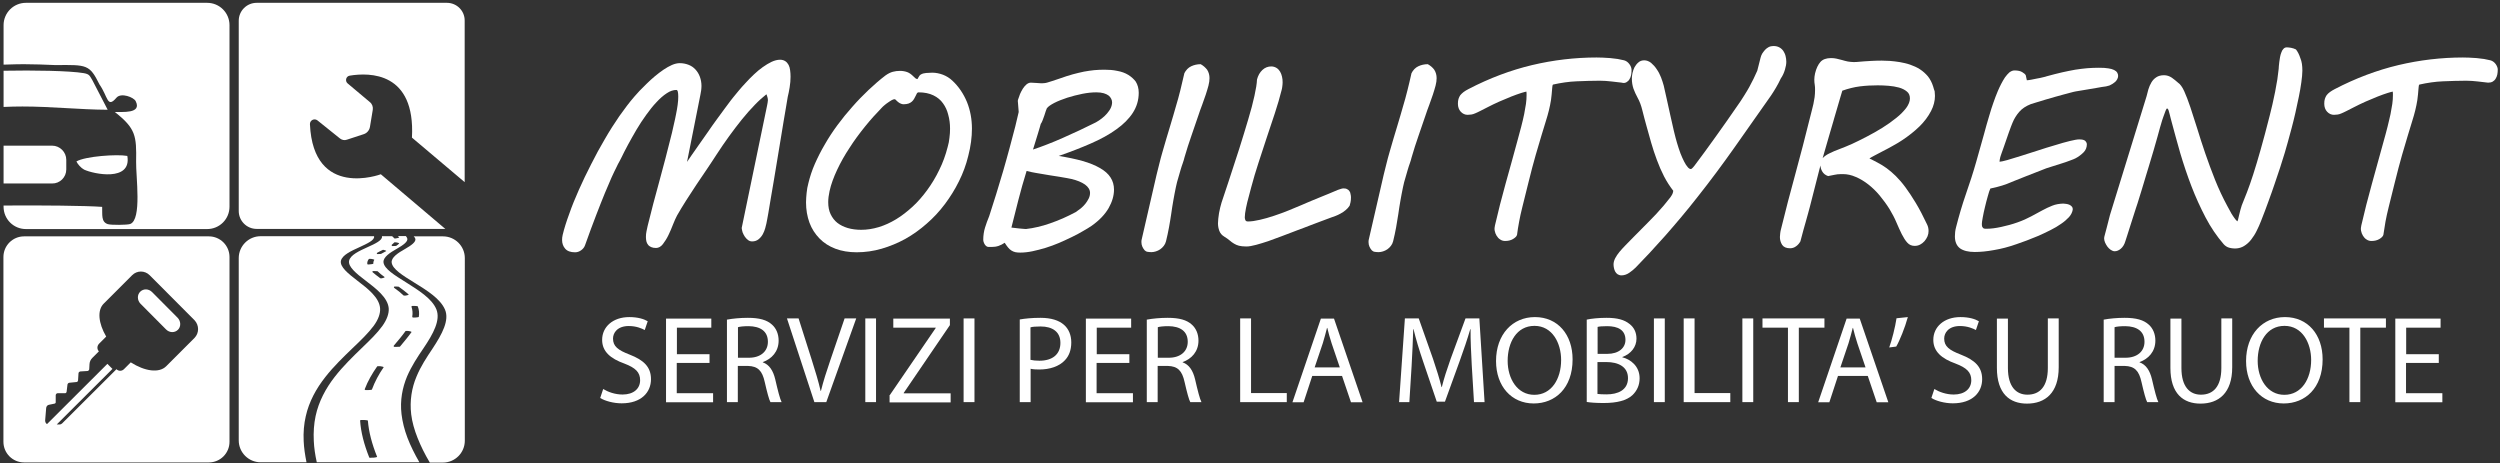 <?xml version="1.0" encoding="utf-8"?>
<!-- Generator: Adobe Illustrator 27.7.0, SVG Export Plug-In . SVG Version: 6.00 Build 0)  -->
<svg version="1.1" id="Livello_1" xmlns="http://www.w3.org/2000/svg" xmlns:xlink="http://www.w3.org/1999/xlink" x="0px" y="0px"
	 viewBox="0 0 1678.6 311" style="enable-background:new 0 0 1678.6 311;" xml:space="preserve">
<rect x="0" y="0" width="1678.6" height="311" fill="#333333" stroke="none"/>
<style type="text/css">
	.st0{fill:#FFFFFF;}
</style>
<g>
	<g>
		<path class="st0" d="M529.5,43.6c-0.6-1.1-1.3-1.9-2.2-2.5c-0.9-0.6-2.1-1-3.5-1c-1.8,0-3.7,0.5-5.7,1.4c-1.9,0.9-3.9,2.1-6,3.6
			c-2,1.4-4,3.1-5.9,4.9c-1.9,1.8-3.8,3.7-5.5,5.6c-1.8,1.9-3.4,3.7-4.8,5.4c-1.4,1.7-2.6,3.2-3.7,4.5l-1.5,1.9
			c-1.1,1.4-2.5,3.3-4.1,5.5c-1.7,2.3-3.5,4.8-5.5,7.5c-2,2.7-4,5.6-6,8.5c-2.1,2.9-4,5.7-5.9,8.4c-1.8,2.6-3.5,5-5.1,7.3
			c-1.1,1.6-2,3-2.8,4.1l9-45.2c0.2-1,0.4-2,0.5-2.9c0.1-1,0.2-1.9,0.2-2.9c0-2.2-0.4-4.3-1.1-6.2c-0.7-1.9-1.7-3.5-3-4.9
			c-1.3-1.4-2.8-2.4-4.6-3.1c-1.8-0.7-3.8-1.1-5.9-1.1c-1.6,0-3.3,0.4-5.2,1.2c-1.8,0.8-3.8,1.9-5.7,3.2c-1.9,1.3-3.9,2.8-5.8,4.4
			c-1.9,1.6-3.8,3.3-5.5,5c-1.7,1.7-3.3,3.3-4.8,4.8c-1.4,1.6-2.6,2.9-3.5,3.9c-3.3,3.8-6.6,8.2-10,13c-3.3,4.8-6.7,10.1-9.8,15.5
			c-3.2,5.4-6.3,11.1-9.2,16.9c-3,5.8-5.7,11.5-8.2,17.1c-2.5,5.6-4.7,11-6.5,16.2c-1.9,5.1-3.4,9.9-4.4,14.1l0,0
			c-0.3,1.2-0.4,2.4-0.4,3.4c0,2.3,0.7,4.3,2.1,5.9c1.4,1.6,3.6,2.4,6.6,2.4c1.4,0,2.7-0.4,4-1.3c1.3-0.9,2.2-2,2.7-3.4
			c2.7-7.7,5.3-14.5,7.5-20.3c2.2-5.7,4.2-10.8,5.9-14.9c1.7-4.1,3.2-7.6,4.4-10.3c1.3-2.8,2.3-5,3.2-6.7c0.8-1.7,1.5-3.1,2.1-4.1
			c0.5-0.9,0.9-1.7,1.2-2.3c1.3-2.7,2.8-5.7,4.6-9c1.8-3.3,3.7-6.7,5.7-10.1c2-3.4,4.2-6.7,6.5-9.9c2.3-3.2,4.6-6.1,6.9-8.5
			c2.3-2.5,4.6-4.5,6.9-6c2.2-1.5,4.4-2.2,6.4-2.2c0.2,0,0.7,0,1,1.1c0.2,0.8,0.3,2,0.3,3.4c0,1.6-0.1,3.4-0.4,5.5
			c-0.3,2-0.6,4.2-1.1,6.4c-0.4,2.2-0.9,4.4-1.4,6.5c-0.5,2.1-0.9,4.1-1.3,5.8c-1.5,6.1-3,11.9-4.4,17.3c-1.4,5.4-2.8,10.6-4.2,15.7
			c-1.4,5.1-2.7,10-4,14.8c-1.2,4.7-2.5,9.6-3.7,14.6c-0.3,1.2-0.5,2.4-0.8,3.7c-0.3,1.3-0.4,2.6-0.4,3.9c0,1,0.1,2,0.3,2.9
			c0.2,0.9,0.6,1.7,1.1,2.3c0.5,0.7,1.2,1.2,2.1,1.6c0.9,0.4,2,0.6,3.3,0.6c1.7,0,3.3-0.9,4.6-2.6c1.3-1.7,2.6-3.7,3.7-6
			c1.1-2.3,2.2-4.8,3.1-7.2c0.9-2.4,1.9-4.4,2.7-6c1.8-3.2,3.9-6.6,6.1-10.1c2.3-3.5,4.6-7.1,6.9-10.6c2.4-3.5,4.8-7,7.1-10.5
			c2.3-3.5,4.6-6.8,6.6-10c2.6-4,5.4-8.1,8.3-12.1c2.9-4,5.8-7.8,8.7-11.4c2.9-3.6,5.8-6.8,8.6-9.7c2.7-2.8,5.3-5.1,7.7-7
			c0.1,0.3,0.2,0.6,0.4,1c0.1,0.4,0.2,0.9,0.4,1.4c0.1,0.5,0.2,1,0.2,1.6c0,0.5-0.1,1.1-0.2,1.7c-0.1,0.6-0.2,1.3-0.4,2.1L498,153.1
			l0,0l0,0c0.1,0.9,0.3,1.8,0.6,2.9c0.4,1,0.9,2,1.5,2.9c0.6,0.9,1.4,1.7,2.2,2.3c0.8,0.6,1.7,0.9,2.7,0.9c1.7,0,3.2-0.5,4.4-1.5
			c1.2-1,2.1-2.1,2.8-3.4c0.7-1.3,1.2-2.6,1.6-4c0.4-1.4,0.6-2.4,0.8-3.2c0.3-1.7,0.8-3.9,1.3-7c0.5-3,1.1-6.4,1.7-10.2
			c0.6-3.8,1.3-7.9,2.1-12.3c0.7-4.4,1.5-8.8,2.2-13.3c0.7-4.5,1.5-8.9,2.2-13.3c0.7-4.4,1.4-8.4,2-12.2c0.6-3.7,1.2-7.1,1.7-10
			c0.5-2.9,0.8-5.1,1.1-6.6c0.5-1.9,0.9-4.1,1.3-6.5c0.4-2.4,0.6-4.8,0.6-7.1c0-1.5-0.1-3-0.3-4.4C530.4,45.9,530,44.6,529.5,43.6z"
			/>
		<path class="st0" d="M639.4,54.1c-1.8-1.7-3.9-3-6.2-3.9c-2.4-0.9-4.8-1.4-7.3-1.4c-1.3,0-2.7,0.1-4,0.2c-1.3,0.1-2.5,0.4-3.4,0.9
			c-0.4,0.2-0.8,0.5-1.1,0.9c-0.3,0.4-0.5,0.7-0.7,1.1c-0.2,0.3-0.4,0.6-0.5,0.9c-0.1,0.2-0.2,0.3-0.2,0.3c-0.4,0-0.8-0.2-1.3-0.5
			c-0.5-0.4-0.9-0.8-1.4-1.3c-1.4-1.4-2.8-2.4-4.2-2.9c-1.4-0.5-3-0.8-4.8-0.8c-1.7,0-3.3,0.2-4.8,0.6c-1.5,0.4-3.2,1.2-5,2.5
			c-3.8,2.9-7.6,6.2-11.3,9.7c-3.7,3.5-7.4,7.3-10.9,11.3c-3.5,3.9-6.9,8.1-10,12.3c-3.1,4.2-6,8.6-8.5,13
			c-2.6,4.4-4.8,8.8-6.7,13.1c-1.9,4.3-3.3,8.7-4.3,12.8c-0.6,2.2-1,4.4-1.2,6.6c-0.2,2.1-0.4,4.3-0.4,6.4c0,4.9,0.8,9.5,2.3,13.6
			c1.5,4.1,3.8,7.6,6.7,10.6c2.9,3,6.5,5.3,10.7,6.9c4.2,1.6,9,2.4,14.3,2.4c5.7,0,11.3-0.8,16.8-2.4c5.5-1.6,10.8-3.8,15.9-6.6
			c5-2.8,9.9-6.3,14.3-10.2c4.5-3.9,8.6-8.3,12.2-13.1c3.6-4.8,6.8-9.9,9.5-15.4c2.7-5.4,4.8-11.1,6.2-16.9
			c1.7-6.5,2.5-12.7,2.5-18.4c0-6.3-1.1-12.3-3.3-17.8C646.9,62.8,643.6,58,639.4,54.1z M637.9,86.3c0,2-0.1,4.1-0.4,6.2
			c-0.2,2.1-0.6,4.2-1.2,6.2c-1.4,5.5-3.3,10.7-5.7,15.5c-2.3,4.8-5.1,9.4-8.1,13.5c-3,4.1-6.3,7.9-9.8,11.1
			c-3.5,3.2-7.2,6.1-11,8.4c-3.8,2.3-7.7,4.1-11.7,5.3c-4,1.2-7.9,1.8-11.8,1.8c-3.2,0-6.3-0.4-9-1.2c-2.7-0.8-5.1-2-7-3.5
			c-1.9-1.5-3.4-3.5-4.5-5.8c-1.1-2.3-1.6-5-1.6-8.1c0-2.2,0.3-4.7,0.9-7.4c1-4.6,2.8-9.4,5.1-14.3c2.3-4.9,5.1-9.9,8.3-14.7
			c3.1-4.9,6.6-9.6,10.3-14.2c3.7-4.6,7.5-8.8,11.3-12.7c0.4-0.5,1.1-1.1,1.8-1.7c0.8-0.7,1.6-1.3,2.5-1.9c0.8-0.6,1.7-1.1,2.5-1.6
			c0.8-0.4,1.4-0.6,1.8-0.6c0.2,0,0.4,0.1,0.6,0.2c0.2,0.2,0.5,0.4,0.8,0.8c0.7,0.7,1.5,1.3,2.2,1.7c0.8,0.4,1.6,0.7,2.6,0.7
			c1.3,0,2.4-0.2,3.3-0.5c0.9-0.3,1.6-0.8,2.2-1.3c0.6-0.5,1.1-1.2,1.5-1.9c0.4-0.7,0.7-1.3,1-1.9c0.3-0.7,0.6-1.3,0.9-1.8
			c0.3-0.4,0.6-0.6,1.1-0.6c3.9,0,7.2,0.7,9.9,2c2.7,1.3,4.9,3.1,6.5,5.4c1.6,2.2,2.8,4.8,3.5,7.7C637.5,80,637.9,83.1,637.9,86.3z"
			/>
		<path class="st0" d="M757.6,50.3c-2.1-1.3-4.6-2.2-7.4-2.7c-2.8-0.6-5.6-0.8-8.6-0.8c-2.3,0-4.6,0.1-6.9,0.3
			c-2.2,0.2-4.5,0.6-6.9,1c-2.4,0.5-4.9,1.1-7.5,1.8c-2.6,0.7-5.6,1.7-8.7,2.8c-2.1,0.7-3.8,1.3-5.1,1.7c-1.3,0.4-2.4,0.7-3.2,1
			c-0.8,0.2-1.4,0.4-2,0.4c-1.6,0.2-3.4,0.1-5.5-0.1c-1.5-0.1-2.7-0.2-3.6-0.2c-1.1,0-2,0.4-3,1.2c-0.9,0.8-1.7,1.7-2.4,2.8
			c-0.7,1.1-1.3,2.3-1.9,3.6c-0.5,1.3-0.9,2.4-1.2,3.4l-0.3,0.9l0.1-0.1l-0.1,0.5l0.1,1.1c0.1,0.8,0.1,1.6,0.2,2.5
			c0.1,0.9,0.2,1.8,0.2,2.5c0,0.6,0.1,1.2,0.1,1.3l-2.3,9.7c-1.1,4.4-2.4,9.2-3.8,14.4c-1.4,5.1-2.8,10.3-4.3,15.4
			c-1.5,5.2-3.1,10.4-4.7,15.6c-1.6,5.2-3.2,10.2-4.7,14.8c-1.1,2.6-2,5.2-2.8,7.7c-0.8,2.6-1.2,5.4-1.2,8.2c0,0.5,0.1,1.1,0.3,1.6
			c0.2,0.5,0.4,1.1,0.7,1.5c0.3,0.5,0.7,0.9,1.1,1.2c0.4,0.3,0.9,0.5,1.4,0.5h2.3c1.5,0,3-0.2,4.5-0.7c1.4-0.5,2.8-1.2,4.1-2.1
			c0.8,1.2,1.5,2.3,2.2,3.1c0.7,0.9,1.5,1.6,2.3,2.1c0.8,0.5,1.7,0.9,2.6,1.1c0.9,0.2,2,0.3,3.3,0.3c2.6,0,5.3-0.3,8.2-0.9
			c2.9-0.6,5.9-1.4,8.9-2.3c3-0.9,6.1-2.1,9-3.3c3-1.3,5.8-2.6,8.5-3.9c2.7-1.3,5.2-2.6,7.5-4c2.3-1.3,4.3-2.5,5.9-3.6
			c5.2-3.7,9-7.7,11.4-11.9c2.4-4.2,3.6-8.4,3.6-12.4c0-3-0.8-5.8-2.3-8.1c-1.5-2.4-3.9-4.5-7-6.3c-3.1-1.8-7.1-3.5-11.8-4.8
			c-4.5-1.3-9.9-2.4-16-3.4c7.8-2.7,15-5.5,21.4-8.3c6.7-2.9,12.5-6.1,17.2-9.5c4.8-3.4,8.5-7.1,11.1-11.1c2.6-4,4-8.5,4-13.5
			c0-2.9-0.7-5.4-2-7.5C761.5,53.3,759.7,51.6,757.6,50.3z M713.6,92.6c-3.6,1.6-7.2,3.1-10.6,4.4c-3.3,1.3-6.4,2.4-9.4,3.4
			c0.6-1.9,1.1-3.7,1.7-5.5c0.6-1.9,1.1-3.6,1.6-5.2c0.5-1.6,0.9-2.9,1.2-4c0.3-1.1,0.5-1.9,0.7-2.5c0.4-0.5,0.8-1.3,1.2-2.3
			c0.4-1,0.8-2.1,1.2-3.3c0.4-1.1,0.7-2.2,1-3.1c0.4-1.1,0.6-1.6,0.7-1.8c0.8-1.1,2.5-2.3,5-3.6c2.5-1.3,5.5-2.4,8.7-3.5
			c3.2-1,6.6-1.9,10.1-2.6c3.5-0.7,6.6-1,9.4-1c2,0,3.6,0.2,5,0.6c1.3,0.4,2.4,0.9,3.2,1.5c0.8,0.6,1.4,1.4,1.8,2.2
			c0.4,0.8,0.6,1.6,0.6,2.4c0,1.2-0.3,2.5-0.9,3.8c-0.6,1.3-1.5,2.5-2.5,3.7c-1,1.2-2.2,2.3-3.5,3.3c-1.3,1-2.6,1.9-3.9,2.6
			l-0.8,0.4c-3.6,1.8-7,3.4-10.3,5C721,89.2,717.3,90.9,713.6,92.6z M687.7,153.7c-1-0.1-2.1-0.2-3.4-0.3l-5.2-0.6
			c1.6-6.2,3.2-12.4,4.7-18.6c1.6-6.2,3.4-12.7,5.5-19.4c0.8,0.2,2,0.5,3.5,0.8c1.7,0.3,3.5,0.7,5.6,1c2,0.4,4.1,0.7,6.5,1.1
			c2.3,0.4,4.4,0.7,6.4,1c2,0.3,3.7,0.6,5.2,0.9c1.5,0.3,2.5,0.5,3,0.6c3.7,0.9,6.7,2.1,9,3.7c2.2,1.6,3.4,3.5,3.4,5.6
			c0,1.3-0.3,2.6-0.9,3.8c-0.6,1.2-1.4,2.5-2.3,3.6c-0.9,1.1-2,2.2-3.1,3.1c-1.2,0.9-2.3,1.7-3.3,2.4c-2.8,1.5-5.7,2.9-8.6,4.2
			c-2.9,1.3-5.9,2.4-8.7,3.4c-2.8,1-5.6,1.8-8.3,2.4c-2.6,0.6-5.1,1.1-7.3,1.3C689.3,153.8,689,153.8,687.7,153.7z"/>
		<path class="st0" d="M806.2,43.1l-0.1,0c-2.2,0-4.4,0.5-6.3,1.4c-1.9,0.9-3.5,2.5-4.6,4.7l0,0.1c-0.9,4-1.8,7.8-2.7,11.4
			c-0.9,3.6-1.9,7.3-3,10.9c-0.5,1.6-1.1,3.6-1.7,5.9c-0.6,2.2-1.4,4.7-2.2,7.4c-0.8,2.6-1.6,5.4-2.5,8.3c-0.8,2.9-1.7,5.7-2.5,8.6
			c-0.8,2.8-1.6,5.6-2.2,8.2c-0.7,2.6-1.3,5-1.8,7.2l-10.1,43.9c-0.1,0.3-0.1,0.6-0.1,0.8c0,0.2,0,0.5,0,0.8c0,1,0.2,2,0.6,2.9
			c0.4,0.9,0.9,1.7,1.6,2.5c0.5,0.5,1.2,0.9,2,1c0.8,0.1,1.7,0.2,2.6,0.2c0.9,0,1.9-0.2,2.9-0.5c1-0.3,2-0.8,2.9-1.4
			c0.9-0.6,1.7-1.4,2.4-2.3c0.7-0.9,1.2-1.9,1.5-3.1c0.8-3.1,1.4-6.2,2-9.3c0.5-3,1.1-6.1,1.5-9.1c0.4-3,0.9-6,1.4-8.9
			c0.5-3,1.1-5.9,1.7-8.9c0.5-2.5,1.1-4.7,1.7-6.6c0.6-1.9,1.1-3.6,1.5-5.2c0.5-1.6,0.9-3,1.4-4.3c0.5-1.4,0.9-2.7,1.2-4
			c1.5-5.1,3-9.9,4.6-14.4l4.7-13.7c0.8-2.5,1.7-4.9,2.6-7.3c0.9-2.4,1.7-4.7,2.4-6.8c0.7-2.1,1.3-4.2,1.8-6c0.5-1.9,0.7-3.6,0.7-5
			c0-2.1-0.5-4-1.6-5.7C809.4,45.4,808,44.1,806.2,43.1z"/>
		<path class="st0" d="M906.1,128.4c-0.4-0.6-0.9-1.1-1.6-1.4c-0.7-0.4-1.5-0.5-2.4-0.5c-0.5,0-1.1,0.1-1.7,0.3
			c-0.6,0.2-1.3,0.4-2.1,0.7c-4.5,1.9-8,3.4-10.6,4.4c-2.6,1.1-4.6,1.9-6.1,2.5c-1.5,0.6-2.8,1.2-3.8,1.6c-1,0.4-2.3,1-3.7,1.6
			c-2.8,1.2-5.8,2.4-8.9,3.7c-3.2,1.3-6.5,2.5-9.8,3.6c-3.3,1.1-6.4,2-9.5,2.7c-3,0.7-5.7,1.1-7.9,1.1c-0.9,0-1.4-0.2-1.7-0.7
			c-0.3-0.5-0.5-1.2-0.5-2c0-1.6,0.3-3.7,0.8-6.3c0.5-2.6,1.2-5.3,2-8.2l1.5-5.7c1.4-5.4,3.1-10.9,4.9-16.5
			c1.8-5.7,3.7-11.3,5.5-16.8c1.8-5.5,3.7-11.1,5.5-16.5c1.8-5.4,3.3-10.7,4.6-15.8c0.2-0.7,0.3-1.5,0.4-2.3
			c0.1-0.8,0.2-1.7,0.2-2.6c0-1.3-0.1-2.6-0.4-3.8c-0.3-1.3-0.7-2.4-1.3-3.4c-0.6-1-1.4-1.9-2.4-2.5c-1-0.6-2.2-1-3.5-1
			c-2.3,0-4.3,0.8-6,2.4c-1.7,1.6-2.9,3.7-3.6,6.4c-0.1,2.7-0.7,6.4-1.7,10.9c-1,4.6-2.4,10-4.2,15.9c-1.7,5.9-3.8,12.5-6,19.6
			c-2.3,7-4.7,14.4-7.2,22.1l-4.7,14.1c-0.3,1-0.6,2.1-0.9,3.3c-0.3,1.2-0.5,2.5-0.8,3.8c-0.2,1.3-0.4,2.5-0.5,3.7
			c-0.1,1.2-0.2,2.2-0.2,3.1c0,1.8,0.3,3.5,0.9,5.1c0.6,1.6,1.7,2.9,3.2,3.8c1.6,1,2.9,1.9,3.8,2.7c1,0.8,1.9,1.6,2.9,2.1
			c1,0.6,2.1,1.1,3.3,1.4c1.2,0.3,2.9,0.5,5,0.5c1.7,0,3.9-0.4,6.5-1.1c2.5-0.7,5.3-1.5,8.2-2.5c2.9-1,5.8-2.1,8.7-3.2
			c2.9-1.1,5.6-2.1,7.9-3c0.5-0.2,1.4-0.5,2.6-1c1.2-0.5,2.7-1,4.3-1.6l5.2-2c1.8-0.7,3.6-1.4,5.3-2c1.7-0.7,3.3-1.3,4.8-1.8
			c1.5-0.6,2.6-1,3.5-1.3c0.7-0.2,1.6-0.6,2.8-1c1.1-0.4,2.3-1,3.4-1.6c1.2-0.6,2.3-1.4,3.4-2.3c1.1-0.9,2-1.9,2.7-3
			c0.2-0.6,0.4-1.4,0.6-2.3c0.2-0.9,0.3-2,0.3-3.3c0-0.7-0.1-1.5-0.3-2.2C906.8,129.7,906.5,129,906.1,128.4z"/>
		<path class="st0" d="M958.7,43.1l-0.1,0c-2.2,0-4.4,0.5-6.3,1.4c-1.9,0.9-3.5,2.5-4.6,4.7l0,0.1c-0.9,4-1.8,7.9-2.7,11.4
			c-0.9,3.6-1.9,7.3-3,10.9c-0.5,1.6-1.1,3.6-1.7,5.9c-0.7,2.3-1.4,4.7-2.2,7.4c-0.8,2.7-1.6,5.5-2.5,8.3c-0.8,2.9-1.7,5.7-2.5,8.6
			c-0.8,2.8-1.6,5.6-2.2,8.2c-0.7,2.6-1.3,5-1.8,7.2L919,161.1c-0.1,0.3-0.1,0.6-0.1,0.8c0,0.2,0,0.5,0,0.8c0,1,0.2,2,0.6,2.9
			c0.4,0.9,0.9,1.7,1.6,2.5c0.5,0.5,1.2,0.9,2,1c0.8,0.1,1.7,0.2,2.6,0.2c0.9,0,1.9-0.2,2.9-0.5c1-0.3,2-0.8,2.9-1.4
			c0.9-0.6,1.7-1.4,2.4-2.3c0.7-0.9,1.2-1.9,1.5-3.1c0.8-3.1,1.4-6.2,2-9.3c0.5-3,1-6.1,1.5-9.1c0.4-3,0.9-6,1.4-8.9
			c0.5-3,1.1-5.9,1.7-8.9c0.5-2.5,1.1-4.7,1.7-6.6c0.6-1.9,1.1-3.6,1.5-5.2c0.5-1.6,0.9-3,1.4-4.3c0.5-1.4,0.9-2.7,1.2-4
			c1.5-5.1,3-9.9,4.6-14.4l4.7-13.7c0.8-2.5,1.7-4.9,2.6-7.3c0.9-2.4,1.7-4.7,2.4-6.8c0.7-2.1,1.3-4.2,1.8-6c0.5-1.9,0.7-3.6,0.7-5
			c0-2.1-0.5-4-1.6-5.7C962,45.4,960.5,44.1,958.7,43.1z"/>
		<path class="st0" d="M1092.1,55.2c0.8-0.5,1.5-1.1,2-2c0.5-0.8,0.9-1.8,1.1-2.8c0.2-1.1,0.3-2.2,0.3-3.3c0-1.4-0.5-2.8-1.5-4.1
			c-1-1.3-2.1-2.1-3.5-2.5c-1.2-0.3-2.7-0.6-4.3-0.9c-1.6-0.2-3.3-0.4-5-0.6c-1.7-0.1-3.4-0.2-5-0.3c-1.7-0.1-3-0.1-4.2-0.1
			c-14.4,0-29,1.7-43.3,5.1c-14.3,3.4-28.7,8.8-42.7,16.1c-1.3,0.7-2.4,1.3-3.3,2c-0.9,0.7-1.6,1.4-2.2,2.1
			c-0.5,0.7-0.9,1.6-1.2,2.5c-0.3,0.9-0.4,2-0.4,3.3c0,2.2,0.7,4,1.9,5.3c1.3,1.4,2.9,2.1,4.6,2.1c0.8,0,1.7-0.1,2.5-0.2
			c0.8-0.1,1.7-0.4,2.6-0.8c0.9-0.4,2.1-0.9,3.4-1.6l4.9-2.5c2.4-1.3,5.1-2.5,7.9-3.8c2.8-1.2,5.6-2.4,8.1-3.4
			c2.6-1,4.8-1.8,6.7-2.4c1.6-0.5,2.8-0.8,3.4-0.9c0,0.5,0.1,0.9,0.1,1.3v1.1c0,1.8-0.1,3.7-0.4,5.8c-0.3,2.1-0.7,4.4-1.2,6.9
			c-0.5,2.5-1.2,5.4-2,8.5c-0.8,3.1-1.7,6.5-2.8,10.4c-2.5,9.1-5,18.4-7.7,27.9c-2.6,9.4-5,18.7-7.1,27.9c-0.3,1.2-0.4,2.4-0.2,3.6
			c0.2,1.2,0.7,2.4,1.3,3.4c0.6,1,1.4,1.9,2.4,2.5c1,0.7,2.1,1,3.3,1c2,0,3.8-0.4,5.3-1.3c1.5-0.9,2.4-1.8,2.7-2.8
			c0.4-2.9,0.8-5.8,1.4-8.8c0.5-3,1.3-6.3,2.2-10l4-16.1c1.8-7.2,3.4-13.5,4.9-18.6c1.5-5.1,2.8-9.6,3.9-13.2
			c1.1-3.8,2.1-6.9,2.9-9.5c0.8-2.7,1.6-5.1,2.1-7.4c0.6-2.3,1-4.6,1.4-6.9c0.3-2.3,0.6-4.9,0.8-7.9c0.1-0.7,0.1-1.3,0.2-1.8
			c0.1-0.4,0.2-0.6,0.3-0.7c5.4-1.2,10.7-2,15.9-2.2c5.2-0.2,10.4-0.4,15.6-0.4c2.6,0,5.2,0.2,7.8,0.5c2.7,0.3,5,0.6,6.9,0.8
			C1090.2,55.9,1091.2,55.7,1092.1,55.2z"/>
		<path class="st0" d="M1198.5,46.7c0.6-2,0.9-3.7,0.9-5.2c0-1.4-0.2-2.7-0.5-3.9c-0.3-1.3-0.9-2.4-1.5-3.4c-0.7-1-1.6-1.8-2.7-2.4
			c-1.1-0.6-2.4-0.9-3.9-0.9c-1.1,0-2.2,0.2-3.2,0.7c-0.9,0.5-1.8,1.1-2.5,1.9c-0.7,0.8-1.3,1.6-1.9,2.5c-0.5,0.9-0.9,1.9-1.1,2.8
			l-2.2,8.7c-0.8,1.8-1.6,3.6-2.5,5.4c-0.9,1.8-1.9,3.7-2.9,5.6c-1.1,1.9-2.3,4-3.6,6c-1.3,2.1-2.8,4.4-4.6,6.9
			c-4.7,6.8-9.5,13.7-14.4,20.5c-4.9,6.9-9.7,13.4-14.2,19.4c-1.5,1.9-2.1,2.2-2.4,2.2c-0.6,0-1.4-0.4-2.1-1.3
			c-0.8-0.9-1.6-2.1-2.4-3.7c-0.8-1.6-1.7-3.5-2.5-5.6c-0.8-2.2-1.6-4.6-2.3-7c-0.6-2-1.3-4.7-2.1-8c-0.8-3.3-1.6-6.8-2.4-10.6
			c-0.8-3.7-1.6-7.4-2.4-10.9c-0.8-3.6-1.5-6.5-2-8.9c-0.4-1.7-1.1-3.5-1.8-5.5c-0.8-2-1.7-3.8-2.9-5.5c-1.1-1.7-2.4-3.1-3.8-4.3
			c-1.4-1.1-3-1.7-4.6-1.7c-1.6,0-2.9,0.5-3.9,1.4c-1.1,0.9-1.9,2-2.6,3.2c-0.6,1.2-1.1,2.6-1.4,4c-0.3,1.4-0.4,2.7-0.4,3.7
			c0,2.5,0.4,4.7,1.1,6.8c0.7,2,1.7,4,2.7,5.9c1.4,2.5,2.5,5.4,3.3,8.8c0.8,3.4,1.8,6.8,2.7,10.2c1,3.7,2.1,7.5,3.2,11.4
			c1.1,3.9,2.4,7.7,3.8,11.5c1.4,3.8,3,7.5,4.8,11c1.8,3.5,3.9,6.7,6.2,9.7c-0.1,0.4-0.1,0.9-0.3,1.4c-0.1,0.5-0.4,1.1-0.8,1.7
			c-0.4,0.7-1,1.6-1.9,2.6c-0.8,1-1.9,2.3-3.3,4.1c-3.2,3.8-6.7,7.5-10.3,11.1c-3.9,3.9-7.3,7.3-10.3,10.4c-1.7,1.8-3.4,3.5-5,5.1
			c-1.6,1.6-3,3.2-4.2,4.6c-1.2,1.5-2.2,2.9-2.9,4.3c-0.7,1.4-1.1,2.8-1.1,4.1c0,0.9,0.1,1.7,0.3,2.6c0.2,0.9,0.5,1.7,0.9,2.4
			c0.4,0.7,1,1.3,1.6,1.7c0.7,0.4,1.5,0.7,2.5,0.7c1.8,0,3.6-0.6,5.2-1.7c1.6-1.1,3.1-2.3,4.4-3.6c5.9-6,12.6-13.2,19.7-21.2
			c7.1-8.1,14.6-16.9,22-26.4c8.4-10.6,16.8-21.9,24.9-33.4c8-11.4,16.1-22.9,24.2-34.4c1.1-1.6,2.2-3.4,3.4-5.4
			c1.2-2,2.2-4,3.2-6.1C1197.1,50.7,1197.9,48.7,1198.5,46.7z"/>
		<path class="st0" d="M1298,58.1c-0.8-2.6-2-4.9-3.5-6.8c-1.6-1.9-3.4-3.5-5.4-4.8c-2-1.3-4.3-2.3-6.6-3.1
			c-2.3-0.8-4.7-1.3-6.9-1.7c-2.3-0.4-4.5-0.6-6.6-0.8c-2.1-0.1-4-0.2-5.5-0.2c-2.8,0-5.2,0.1-7.1,0.2c-1.9,0.1-3.5,0.2-4.8,0.3
			c-1.4,0.1-2.6,0.2-3.6,0.3c-2.4,0.3-4.9,0.2-7.3-0.2c-1.3-0.3-2.7-0.6-3.9-1c-1.1-0.3-2.3-0.6-3.6-0.9c-1.2-0.3-2.5-0.4-3.8-0.4
			c-3.2,0-5.6,0.9-7.1,2.6c-1.5,1.7-2.8,4.3-3.6,7.7c-0.3,1.5-0.5,2.8-0.5,4.1c0,1.3,0.1,2.6,0.3,3.6c0.2,1,0.2,2.2,0.2,3.5
			c0,1.6-0.1,3.2-0.3,4.8c-0.2,1.5-0.5,3-0.8,4.5c-0.3,1.4-0.7,2.9-1.1,4.5c-0.4,1.5-0.8,3.1-1.2,4.7c-3.1,12.6-6.4,25.2-9.8,37.7
			c-3.4,12.3-6.7,25-9.8,37.7l0,0c-0.2,0.7-0.3,1.5-0.4,2.3c-0.1,0.8-0.2,1.6-0.2,2.4c0,2,0.5,3.7,1.5,5.3c1,1.5,2.8,2.3,5.3,2.3
			c1.4,0,2.8-0.4,4-1.3c1.2-0.8,2.2-2,3-3.4l0-0.1c0.2-0.7,0.4-1.7,0.8-3c0.4-1.3,0.8-2.8,1.2-4.5c0.5-1.7,1-3.4,1.5-5.3
			c0.5-1.9,1-3.7,1.5-5.4c0.5-1.7,0.9-3.3,1.3-4.8l7.1-27.8c0.1,1.5,0.5,2.8,1.2,4c0.8,1.4,2.1,2.5,3.9,3.1l0.1,0l0.1,0
			c1.3-0.2,2.6-0.5,4-0.8c1.3-0.3,2.9-0.5,4.6-0.5h1.2c2.8,0,5.7,0.6,8.6,1.9c2.9,1.2,5.7,2.9,8.4,5c2.7,2.1,5.3,4.6,7.7,7.5
			c2.4,2.9,4.6,5.9,6.6,9.1c1.8,3,3.4,6,4.6,8.9c1.2,2.9,2.5,5.6,3.6,7.9c1.2,2.3,2.4,4.3,3.7,5.7c1.3,1.5,3,2.2,5,2.2
			c1.3,0,2.6-0.3,3.7-0.9c1.1-0.6,2.1-1.4,2.9-2.3c0.8-1,1.5-2,2-3.2c0.5-1.2,0.7-2.4,0.7-3.6c0-1.5-0.3-3-1-4.4
			c-2.6-5.5-5.1-10.3-7.5-14.3c-2.4-4-4.8-7.6-7-10.6c-2.2-3-4.4-5.5-6.5-7.6c-2.1-2.1-4.2-3.8-6.2-5.3c-2-1.4-4-2.7-6-3.7
			c-1.8-1-3.7-1.9-5.5-2.8c0.7-0.5,1.8-1.1,3.3-1.9c1.7-0.9,3.6-1.9,5.9-3.1c2.2-1.1,4.4-2.3,6.7-3.6c2.3-1.2,4.3-2.5,6-3.6
			c4.4-2.9,8.3-6,11.6-9.2c3.3-3.2,6-6.8,7.9-10.5c1.7-3.3,2.6-6.7,2.6-10.1c0-1-0.1-2-0.2-3.1C1298.7,60.6,1298.4,59.4,1298,58.1z
			 M1282.4,66.1c0,2-0.9,4.2-2.5,6.4c-1.7,2.2-3.9,4.5-6.7,6.7c-2.7,2.2-5.8,4.4-9.3,6.6c-3.4,2.1-6.9,4.1-10.4,5.9
			c-3.5,1.8-6.8,3.5-9.9,4.9c-3.2,1.4-5.8,2.5-8,3.3c-2.8,1-5.3,2.1-7.5,3.2c-1.8,0.9-3.2,1.9-4.3,3.1c0.6-2,1.2-4.2,1.9-6.6l2.6-9
			c0.9-3.1,1.8-6.1,2.7-9.2l0.5-1.8c0.7-2.4,1.4-4.7,2-6.8c0.8-2.7,1.5-5,2.1-7.2l1.4-4.7c3.9-1.4,7.9-2.4,11.8-2.9
			c4-0.5,8-0.7,12-0.7c2.2,0,4.6,0.1,7.2,0.3c2.5,0.2,4.9,0.6,7.1,1.2c2.1,0.6,3.9,1.5,5.3,2.7C1281.7,62.5,1282.4,64.1,1282.4,66.1
			z"/>
		<path class="st0" d="M1419.7,55.4c0.9-0.7,1.5-1.4,1.9-2.2c0.4-0.8,0.6-1.5,0.6-2.2c0-0.8-0.2-1.5-0.6-2.2
			c-0.4-0.7-1.1-1.3-2.1-1.8c-1-0.5-2.3-0.9-3.9-1.1c-1.6-0.3-3.7-0.4-6.3-0.4c-2.6,0-5.2,0.1-7.8,0.3c-2.6,0.2-5.3,0.6-8.1,1
			c-2.8,0.5-5.8,1.1-8.9,1.8c-3.1,0.7-6.5,1.6-10.2,2.6c-0.6,0.2-1.5,0.5-2.6,0.7c-1.2,0.3-2.4,0.6-3.8,0.8c-1.4,0.3-2.7,0.5-4,0.8
			c-1.2,0.2-2.2,0.4-3,0.4l-0.7-3.3c-0.3-0.7-1.1-1.4-2.3-2.1c-1.2-0.8-3-1.2-5.3-1.2c-1.2,0-2.3,0.5-3.4,1.3c-1,0.9-2,2-3,3.4
			c-0.9,1.4-1.8,2.9-2.6,4.5c-0.8,1.6-1.6,3.2-2.2,4.7c-1.1,2.5-2,5.1-2.9,7.6c-0.9,2.5-1.9,5.6-2.9,9.1c-1.1,3.6-2.3,7.8-3.6,12.7
			c-1.4,5-3.1,11.1-5.1,18.1c-2,7.1-4.4,14.4-6.9,21.6c-2.5,7.2-4.7,14.7-6.6,22.2c-0.6,2.2-0.8,4.3-0.8,6.2c0,3.7,1.2,6.4,3.5,8.1
			c2.3,1.6,5.6,2.4,9.8,2.4c3.8,0,8.2-0.4,13-1.3c4.8-0.8,9.8-2.1,14.9-3.9c2.1-0.7,4.5-1.6,7-2.5c2.6-1,5.3-2.1,8-3.2
			c2.7-1.2,5.4-2.5,8-3.8c2.6-1.3,5-2.7,7.1-4.2c2.1-1.4,3.9-3,5.3-4.5c1.4-1.6,2.2-3.2,2.5-4.9c0.1-0.8-0.1-1.6-0.5-2.1
			c-0.4-0.5-1-1-1.7-1.3c-0.7-0.3-1.4-0.5-2.2-0.6c-0.8-0.1-1.4-0.2-2-0.2c-2.6,0.1-5.1,0.5-7.3,1.4c-2.2,0.9-4.5,1.9-6.8,3.2
			c-2.3,1.2-4.8,2.6-7.4,4c-2.6,1.4-5.7,2.8-9.1,4c-3.6,1.3-7.4,2.3-11.1,3.1c-3.7,0.8-6.9,1.2-9.6,1.2h-0.9c-0.4,0-0.7-0.1-1.1-0.2
			c-0.3-0.1-0.6-0.4-0.9-0.9c-0.3-0.4-0.4-1.1-0.4-2.1c0-0.8,0.2-2.3,0.6-4.4c0.4-2.2,0.9-4.6,1.5-7c0.6-2.5,1.2-4.9,1.9-7.3
			c0.6-2.3,1.2-4,1.7-5.1c2-0.5,3.6-0.9,4.7-1.1c1.1-0.3,2.2-0.6,3.2-0.9c1-0.3,2-0.7,3.2-1.1c1.1-0.4,2.8-1.1,4.9-2
			c2.1-0.9,4.9-2,8.3-3.3c3.5-1.4,8-3.1,13.3-5.2c0.8-0.3,2.2-0.7,4.1-1.3c1.9-0.6,3.9-1.2,6-1.9c2-0.6,4-1.3,5.8-2
			c1.8-0.7,3.1-1.1,3.7-1.5c2.1-1.1,3.9-2.5,5.4-4c1.5-1.5,2.2-3.4,2.2-5.4c0-0.8-0.4-1.6-1.1-2.3c-0.7-0.7-2.1-1-4.1-1
			c-1.3,0-3.4,0.4-6.3,1.1c-2.8,0.7-6.1,1.6-9.9,2.8c-3.8,1.1-7.7,2.3-11.6,3.6c-4,1.3-7.8,2.5-11.3,3.6c-3.5,1.1-6.6,2-9.2,2.8
			c-2.6,0.7-4.3,1.1-5.1,1.1c0,0,0-0.1,0-0.3c0-0.2,0-0.5,0.1-1c0.1-0.4,0.2-0.9,0.3-1.5c0.2-0.6,0.4-1.5,0.9-2.8
			c0.4-1.3,0.9-2.7,1.5-4.2c0.6-1.6,1.1-3.2,1.7-4.9c0.6-1.7,1.2-3.3,1.7-4.9c0.5-1.5,1-2.9,1.5-4.1c0.5-1.2,0.8-2,1-2.5
			c1.1-2.7,2.6-5.1,4.5-7.3c1.9-2.2,4.5-3.9,7.8-5.2c1.1-0.3,2.4-0.8,4.2-1.3c1.7-0.5,3.6-1.1,5.6-1.7c2-0.6,4.1-1.2,6.2-1.8
			c2-0.6,4-1.1,5.8-1.6c1.7-0.5,3.3-0.9,4.5-1.2c1.5-0.4,2.1-0.6,2.3-0.6l0,0c0.7-0.2,2-0.4,3.8-0.7c1.9-0.3,3.9-0.7,6-1
			c2.1-0.4,4.1-0.7,5.9-1c1.8-0.3,2.9-0.5,3.4-0.6c2-0.2,3.7-0.5,5.1-1C1417.8,56.7,1418.9,56.1,1419.7,55.4z"/>
		<path class="st0" d="M1541.6,33.2L1541.6,33.2c-1.1-0.5-2.1-0.9-3.3-1.1c-1.1-0.2-2.1-0.3-2.9-0.3c-0.8,0-1.6,0.3-2.2,1
			c-0.6,0.6-1.1,1.4-1.4,2.4c-0.4,1-0.7,2-0.9,3.2c-0.2,1.1-0.4,2.3-0.5,3.3c-0.1,1.1-0.2,2-0.3,2.8c-0.1,0.8-0.1,1.4-0.1,1.7
			c-0.2,2-0.5,4.4-0.9,7.1c-0.5,2.8-1,5.6-1.5,8.4c-0.6,2.7-1.2,5.6-1.8,8.4c-0.6,2.7-1.2,5.1-1.8,7.4c-2.2,8.8-4.3,16.5-6.1,22.9
			c-1.8,6.4-3.5,12-5,16.7c-1.5,4.6-2.9,8.7-4.2,12c-1.2,3.2-2.4,6.2-3.5,8.8c-0.3,0.8-0.6,1.8-0.9,3c-0.3,1.2-0.6,2.4-0.9,3.6
			c-0.3,1.2-0.5,2.2-0.7,3c-0.2,0.7-0.3,1-0.4,1.1c-0.1,0-0.4-0.2-1.1-1c-0.6-0.7-1.2-1.6-1.9-2.6c-0.7-1-1.4-2.2-2-3.4l-1.7-3.1
			c-3.1-5.7-5.9-11.7-8.3-17.7c-2.4-6-4.6-12-6.6-17.8c-2-5.8-3.8-11.5-5.4-16.7c-1.7-5.5-3.2-10.1-4.6-14.3
			c-1.4-4.2-2.8-7.8-4.1-10.7c-1.3-2.9-2.8-4.9-4.2-5.8c-1.2-1.1-2.6-2.2-4.1-3.3c-1.6-1.1-3.4-1.7-5.3-1.7c-2.1,0-3.9,0.5-5.2,1.4
			c-1.4,0.9-2.5,2.1-3.3,3.5c-0.8,1.4-1.5,2.9-2,4.6c-0.5,1.7-0.9,3.2-1.2,4.6l-24.6,79.8l-2.2,8.6c-0.6,2.3-1,3.9-1.3,4.9
			c-0.3,1-0.4,1.7-0.4,2.2c0,0.8,0.2,1.7,0.6,2.7c0.4,1,1,1.9,1.6,2.8c0.6,0.8,1.4,1.6,2.3,2.2c0.9,0.6,1.8,0.9,2.6,0.9
			c1.4,0,2.8-0.6,4.1-1.7c1.3-1.1,2.4-2.8,3-4.9c0.2-0.6,0.6-1.9,1.2-3.7c0.6-1.9,1.3-4,2-6.3c0.7-2.3,1.4-4.6,2.2-6.9
			c0.7-2.3,1.3-4.1,1.8-5.6c0.6-1.8,1.4-4.1,2.3-7.2c0.9-3,2-6.3,3-9.8c1.1-3.5,2.1-7.2,3.3-10.9c1.1-3.8,2.2-7.4,3.2-10.7
			c1-3.4,1.8-6.4,2.6-9.1c0.7-2.5,1.3-4.7,1.7-6.2l0.8-2.7c0.4-1.5,0.9-3,1.4-4.4c0.5-1.5,1-2.9,1.5-4.1c0.7-1.7,1-1.7,1-1.7
			c0.2,0,0.5,0.2,0.7,0.5c0.2,0.4,0.5,0.9,0.6,1.6c0.2,0.6,0.4,1.3,0.6,2.2c0.2,0.8,0.4,1.5,0.6,2.4l0.5,1.9
			c1.8,6.8,3.8,14,5.9,21.4c2.2,7.4,4.7,14.9,7.5,22.2c2.8,7.3,6,14.3,9.5,21c3.5,6.7,7.6,12.7,12.2,18c1,1.1,2.2,1.9,3.6,2.3
			c3.7,1,7.2,0.6,10-1.1c1.8-1.1,3.4-2.5,4.8-4.3c1.4-1.8,2.7-3.8,3.7-5.9c1.1-2.1,2-4.3,2.9-6.5c1.9-4.8,3.6-9.3,5.1-13.5
			c1.5-4.2,3-8.2,4.2-11.9c1.3-3.8,2.5-7.4,3.6-10.7c1.1-3.4,2.1-6.7,3.1-9.9c0.5-1.8,1.2-4,2-7c0.8-2.9,1.7-6,2.5-9.2
			c0.9-3.4,1.8-6.9,2.6-10.5c0.8-3.6,1.6-7.2,2.3-10.7c0.7-3.5,1.3-6.7,1.7-9.8c0.4-3,0.7-5.7,0.7-7.8c0-3.5-0.4-6.2-1.3-8.3
			C1543.7,36.4,1542.7,34.6,1541.6,33.2z"/>
		<path class="st0" d="M1675.7,43c-1-1.3-2.1-2.1-3.5-2.5c-1.2-0.3-2.7-0.6-4.3-0.9c-1.6-0.2-3.3-0.4-5-0.6c-1.7-0.1-3.4-0.2-5-0.3
			c-1.7-0.1-3-0.1-4.2-0.1c-14.4,0-29,1.7-43.3,5.1c-14.3,3.4-28.7,8.8-42.7,16.1c-1.3,0.7-2.4,1.3-3.3,2c-0.9,0.6-1.6,1.4-2.2,2.1
			c-0.5,0.7-0.9,1.6-1.2,2.5c-0.3,0.9-0.4,2-0.4,3.3c0,2.2,0.7,4,1.9,5.3c1.3,1.4,2.9,2.1,4.6,2.1c0.8,0,1.7-0.1,2.5-0.2
			c0.8-0.1,1.7-0.4,2.6-0.8c0.9-0.4,2.1-0.9,3.4-1.6c1.3-0.7,2.9-1.5,4.9-2.5c2.4-1.3,5.1-2.5,7.9-3.8c2.8-1.2,5.6-2.4,8.1-3.4
			c2.6-1,4.8-1.8,6.7-2.4c1.6-0.5,2.8-0.8,3.4-0.9c0,0.5,0.1,0.9,0.1,1.3v1.1c0,1.7-0.1,3.7-0.4,5.8c-0.3,2.1-0.7,4.4-1.2,6.9
			c-0.6,2.5-1.2,5.4-2,8.5c-0.8,3.1-1.7,6.6-2.8,10.4c-2.6,9.5-5.2,18.9-7.7,27.9c-2.6,9.4-5,18.7-7.1,27.9
			c-0.3,1.2-0.4,2.4-0.2,3.6c0.2,1.2,0.7,2.4,1.3,3.4c0.6,1,1.4,1.9,2.4,2.5c1,0.7,2.1,1,3.3,1c2,0,3.8-0.4,5.3-1.3
			c1.5-0.9,2.4-1.8,2.7-2.8c0.4-2.9,0.9-5.9,1.4-8.8c0.5-2.9,1.3-6.3,2.2-10l4-16.1c1.8-7.2,3.4-13.4,4.9-18.6
			c1.5-5.2,2.8-9.6,3.9-13.2c1.1-3.8,2.1-6.9,2.9-9.5c0.8-2.7,1.6-5.1,2.1-7.4c0.6-2.3,1-4.6,1.4-6.9c0.3-2.3,0.6-4.9,0.8-7.9
			c0.1-0.7,0.1-1.3,0.2-1.8c0.1-0.4,0.2-0.6,0.3-0.7c5.4-1.2,10.7-2,15.9-2.2c5.2-0.2,10.4-0.4,15.6-0.4c2.6,0,5.2,0.2,7.8,0.5
			c2.7,0.3,5,0.6,6.9,0.8c1.2,0,2.2-0.2,3.1-0.7c0.8-0.5,1.5-1.1,2-2c0.5-0.8,0.9-1.8,1.1-2.8c0.2-1.1,0.3-2.2,0.3-3.3
			C1677.1,45.6,1676.6,44.3,1675.7,43z"/>
	</g>
	<g>
		<path class="st0" d="M405,261.2c3.3,2,8,3.7,13,3.7c7.4,0,11.8-3.9,11.8-9.6c0-5.3-3-8.3-10.6-11.2c-9.2-3.3-14.9-8-14.9-15.9
			c0-8.8,7.3-15.3,18.2-15.3c5.8,0,9.9,1.3,12.4,2.8l-2,5.9c-1.8-1-5.6-2.7-10.7-2.7c-7.7,0-10.6,4.6-10.6,8.4
			c0,5.3,3.4,7.8,11.2,10.8c9.5,3.7,14.3,8.3,14.3,16.5c0,8.7-6.4,16.2-19.7,16.2c-5.4,0-11.3-1.6-14.4-3.6L405,261.2z"/>
		<path class="st0" d="M476.3,243.7h-21.9v20.3h24.4v6.1h-31.6v-56.2h30.4v6.1h-23.1v17.8h21.9V243.7z"/>
		<path class="st0" d="M488.2,214.6c3.7-0.7,8.9-1.2,13.9-1.2c7.8,0,12.8,1.4,16.3,4.6c2.8,2.5,4.4,6.3,4.4,10.7
			c0,7.4-4.7,12.3-10.6,14.4v0.2c4.3,1.5,6.9,5.5,8.3,11.3c1.8,7.8,3.2,13.3,4.3,15.4h-7.5c-0.9-1.6-2.2-6.4-3.8-13.4
			c-1.7-7.8-4.7-10.7-11.3-10.9h-6.8V270h-7.3V214.6z M495.5,240.2h7.4c7.8,0,12.7-4.3,12.7-10.7c0-7.3-5.3-10.4-12.9-10.5
			c-3.5,0-6,0.3-7.2,0.7V240.2z"/>
		<path class="st0" d="M546.8,270l-18.4-56.2h7.8l8.8,27.7c2.4,7.6,4.5,14.4,6,21h0.2c1.6-6.5,3.9-13.6,6.4-20.9l9.5-27.8h7.8
			L554.8,270H546.8z"/>
		<path class="st0" d="M588.2,213.8V270H581v-56.2H588.2z"/>
		<path class="st0" d="M597.1,265.8l31.2-45.6v-0.2h-28.5v-6.1h38v4.4l-31,45.5v0.3h31.5v6.1h-41V265.8z"/>
		<path class="st0" d="M654.3,213.8V270H647v-56.2H654.3z"/>
		<path class="st0" d="M684.7,214.5c3.5-0.6,8.1-1.1,13.9-1.1c7.2,0,12.4,1.7,15.8,4.7c3.1,2.7,4.9,6.8,4.9,11.8
			c0,5.1-1.5,9.1-4.3,12c-3.8,4.1-10.1,6.2-17.2,6.2c-2.2,0-4.2-0.1-5.8-0.5V270h-7.3V214.5z M691.9,241.6c1.6,0.4,3.6,0.6,6,0.6
			c8.8,0,14.1-4.3,14.1-12c0-7.4-5.3-11-13.3-11c-3.2,0-5.6,0.2-6.8,0.6V241.6z"/>
		<path class="st0" d="M758.2,243.7h-21.9v20.3h24.4v6.1h-31.6v-56.2h30.4v6.1h-23.1v17.8h21.9V243.7z"/>
		<path class="st0" d="M770.1,214.6c3.7-0.7,8.9-1.2,13.9-1.2c7.8,0,12.8,1.4,16.3,4.6c2.8,2.5,4.4,6.3,4.4,10.7
			c0,7.4-4.7,12.3-10.6,14.4v0.2c4.3,1.5,6.9,5.5,8.3,11.3c1.8,7.8,3.2,13.3,4.3,15.4h-7.5c-0.9-1.6-2.2-6.4-3.8-13.4
			c-1.7-7.8-4.7-10.7-11.3-10.9h-6.8V270h-7.3V214.6z M777.4,240.2h7.4c7.8,0,12.7-4.3,12.7-10.7c0-7.3-5.3-10.4-12.9-10.5
			c-3.5,0-6,0.3-7.2,0.7V240.2z"/>
		<path class="st0" d="M832.7,213.8h7.3v50.1h24v6.1h-31.3V213.8z"/>
		<path class="st0" d="M881.1,252.4l-5.8,17.7h-7.5l19.1-56.2h8.8l19.2,56.2h-7.8l-6-17.7H881.1z M899.6,246.7l-5.5-16.2
			c-1.2-3.7-2.1-7-2.9-10.3H891c-0.8,3.3-1.8,6.8-2.8,10.2l-5.5,16.3H899.6z"/>
		<path class="st0" d="M988.2,245.3c-0.4-7.8-0.9-17.3-0.8-24.3h-0.2c-1.9,6.6-4.3,13.6-7.1,21.4l-9.9,27.3h-5.5l-9.1-26.8
			c-2.7-7.9-4.9-15.2-6.5-21.9h-0.2c-0.2,7-0.6,16.4-1.1,24.9l-1.5,24.1h-6.9l3.9-56.2h9.3l9.6,27.2c2.3,6.9,4.3,13.1,5.7,18.9h0.2
			c1.4-5.7,3.4-11.8,5.9-18.9l10-27.2h9.3l3.5,56.2h-7.1L988.2,245.3z"/>
		<path class="st0" d="M1055.9,241.3c0,19.4-11.8,29.6-26.1,29.6c-14.9,0-25.3-11.5-25.3-28.5c0-17.9,11.1-29.5,26.1-29.5
			C1046,212.9,1055.9,224.7,1055.9,241.3z M1012.3,242.3c0,12,6.5,22.8,17.9,22.8c11.5,0,18-10.6,18-23.4c0-11.2-5.8-22.9-17.9-22.9
			C1018.3,218.8,1012.3,229.9,1012.3,242.3z"/>
		<path class="st0" d="M1065.4,214.6c3.2-0.7,8.2-1.2,13.3-1.2c7.3,0,11.9,1.3,15.4,4.1c2.9,2.2,4.7,5.5,4.7,9.9
			c0,5.4-3.6,10.2-9.5,12.3v0.2c5.3,1.3,11.6,5.8,11.6,14.1c0,4.8-1.9,8.5-4.8,11.3c-3.9,3.6-10.3,5.3-19.4,5.3
			c-5,0-8.8-0.3-11.3-0.7V214.6z M1072.6,237.6h6.6c7.7,0,12.2-4,12.2-9.4c0-6.6-5-9.2-12.3-9.2c-3.3,0-5.3,0.2-6.4,0.5V237.6z
			 M1072.6,264.5c1.4,0.2,3.5,0.3,6.1,0.3c7.5,0,14.4-2.8,14.4-10.9c0-7.7-6.6-10.8-14.5-10.8h-6V264.5z"/>
		<path class="st0" d="M1117.8,213.8V270h-7.3v-56.2H1117.8z"/>
		<path class="st0" d="M1130.5,213.8h7.3v50.1h24v6.1h-31.3V213.8z"/>
		<path class="st0" d="M1177.2,213.8V270h-7.3v-56.2H1177.2z"/>
		<path class="st0" d="M1200.5,220h-17.1v-6.2h41.6v6.2h-17.2V270h-7.3V220z"/>
		<path class="st0" d="M1234.1,252.4l-5.8,17.7h-7.5l19.1-56.2h8.8l19.2,56.2h-7.8l-6-17.7H1234.1z M1252.6,246.7l-5.5-16.2
			c-1.2-3.7-2.1-7-2.9-10.3h-0.2c-0.8,3.3-1.8,6.8-2.8,10.2l-5.5,16.3H1252.6z"/>
		<path class="st0" d="M1281,212.9c-1.9,7-5.5,15.9-7.8,19.8l-4.7,0.6c1.8-4.9,4-13.6,4.9-19.6L1281,212.9z"/>
		<path class="st0" d="M1298.8,261.2c3.3,2,8,3.7,13,3.7c7.4,0,11.8-3.9,11.8-9.6c0-5.3-3-8.3-10.6-11.2c-9.2-3.3-14.9-8-14.9-15.9
			c0-8.8,7.3-15.3,18.2-15.3c5.8,0,9.9,1.3,12.4,2.8l-2,5.9c-1.8-1-5.6-2.7-10.7-2.7c-7.7,0-10.6,4.6-10.6,8.4
			c0,5.3,3.4,7.8,11.2,10.8c9.5,3.7,14.3,8.3,14.3,16.5c0,8.7-6.4,16.2-19.7,16.2c-5.4,0-11.3-1.6-14.4-3.6L1298.8,261.2z"/>
		<path class="st0" d="M1348.2,213.8v33.3c0,12.6,5.6,17.9,13.1,17.9c8.3,0,13.7-5.5,13.7-17.9v-33.3h7.3v32.8
			c0,17.3-9.1,24.4-21.3,24.4c-11.5,0-20.2-6.6-20.2-24v-33.1H1348.2z"/>
		<path class="st0" d="M1412.6,214.6c3.7-0.7,8.9-1.2,13.9-1.2c7.8,0,12.8,1.4,16.3,4.6c2.8,2.5,4.4,6.3,4.4,10.7
			c0,7.4-4.7,12.3-10.6,14.4v0.2c4.3,1.5,6.9,5.5,8.3,11.3c1.8,7.8,3.2,13.3,4.3,15.4h-7.5c-0.9-1.6-2.2-6.4-3.8-13.4
			c-1.7-7.8-4.7-10.7-11.3-10.9h-6.8V270h-7.3V214.6z M1419.8,240.2h7.4c7.8,0,12.7-4.3,12.7-10.7c0-7.3-5.3-10.4-12.9-10.5
			c-3.5,0-6,0.3-7.2,0.7V240.2z"/>
		<path class="st0" d="M1464.7,213.8v33.3c0,12.6,5.6,17.9,13.1,17.9c8.3,0,13.7-5.5,13.7-17.9v-33.3h7.3v32.8
			c0,17.3-9.1,24.4-21.3,24.4c-11.5,0-20.2-6.6-20.2-24v-33.1H1464.7z"/>
		<path class="st0" d="M1559.5,241.3c0,19.4-11.8,29.6-26.1,29.6c-14.9,0-25.3-11.5-25.3-28.5c0-17.9,11.1-29.5,26.1-29.5
			C1549.6,212.9,1559.5,224.7,1559.5,241.3z M1515.9,242.3c0,12,6.5,22.8,17.9,22.8c11.5,0,18-10.6,18-23.4
			c0-11.2-5.8-22.9-17.9-22.9C1521.9,218.8,1515.9,229.9,1515.9,242.3z"/>
		<path class="st0" d="M1577.5,220h-17.1v-6.2h41.6v6.2h-17.2V270h-7.3V220z"/>
		<path class="st0" d="M1637.4,243.7h-21.9v20.3h24.4v6.1h-31.6v-56.2h30.4v6.1h-23.1v17.8h21.9V243.7z"/>
	</g>
</g>
<g>
	<path class="st0" d="M56.5,113.9c6.1,2.9,32,8.4,29-9.2c-6.7-1.3-28.3,0.2-34.2,3.7C52.2,110.3,54.4,112.8,56.5,113.9z"/>
	<path class="st0" d="M72.3,73.7L62.1,54c-1.9-3.1-1.9-4.2-5.9-4.9c-9.5-1.6-33.7-2-53.8-1.6v24.3c4.3-0.2,8.5-0.3,12.7-0.3
		C34.3,71.5,53.5,73.6,72.3,73.7z"/>
	<path class="st0" d="M44.5,113.8v-6.5c0-5.2-4.3-9.5-9.5-9.5H2.4v25.4H35C40.2,123.3,44.5,119,44.5,113.8z"/>
	<path class="st0" d="M139.1,1.9H17.4c-8.3,0-15,6.7-15,15v26.5c5.8-0.2,11-0.3,13.5-0.3c6.9,0,14.4,0.3,21.4,0.6
		c21.1-0.2,22.8-0.5,29.5,13c5.8,8.3,5.1,16.3,11.4,8.9c3.1-3.6,11.6-0.3,12.9,2.3c4.4,8.7-9.4,7.1-14,7.3
		c14.1,11.1,14.6,16,14.3,33.3c-0.2,9.9,4,39-4,41.9c-2,0.7-12.7,0.8-15,0.1c-4.6-1.5-3.6-6.3-3.8-11.6c-11.2-0.8-40.5-1.1-66.2-0.9
		v0.8c0,8.3,6.7,15,15,15h121.7c8.3,0,15-6.7,15-15V16.9C154.1,8.6,147.4,1.9,139.1,1.9z"/>
</g>
<path class="st0" d="M300.1,1.9H172.3c-6.6,0-12,5.4-12,12v127.8c0,6.6,5.4,12,12,12H299L255.7,117c0,0-45.3,17-47.6-33.6
	c-0.1-2.6,2.9-4.2,5-2.6l15.2,12.2c1.3,1,3,1.4,4.6,0.8l11.3-3.7c2.2-0.7,3.8-2.6,4.2-4.9l1.9-11.5c0.3-1.9-0.4-3.9-1.9-5.1
	l-15-12.6c-1.9-1.6-1.1-4.8,1.4-5.2c13.3-2.2,44.2-2.6,41.8,41.6l35.4,29.9V13.9C312.1,7.3,306.7,1.9,300.1,1.9z"/>
<g>
	<path class="st0" d="M102.1,196.1c-2.3-2.3-5.8-2.4-8-0.2c-2.1,2.1-2,5.7,0.2,8l17.2,17.3c2.3,2.3,5.8,2.4,8,0.2
		c2.1-2.1,2-5.7-0.2-8L102.1,196.1z"/>
	<path class="st0" d="M140.2,158.7h-124c-7.7,0-13.9,6.2-13.9,13.9v124c0,7.7,6.2,13.9,13.9,13.9h124c7.7,0,13.9-6.2,13.9-13.9v-124
		C154.1,164.9,147.9,158.7,140.2,158.7z M130.6,226.9l-19,19c-4.8,4.8-14.4,3.4-23.8-2.6l-4.6,4.6c-1.4,1.4-3.6,1.4-5,0l-36.5,36.4
		c-0.4,0.4-1,0.7-1.7,0.7l-1.9,0l37.4-37.3l-3.4-3.4l-40.5,40.4c-0.3-0.1-0.5-0.3-0.7-0.5c-0.4-0.5-0.6-1.1-0.6-1.8l0.7-8.5
		c0.1-1,0.8-1.9,1.8-2.1l3.9-0.8c0.4-0.1,0.7-0.4,0.7-0.9l0-4.7c0-0.7,0.6-1.4,1.4-1.4l5,0c0.2,0,0.5-0.1,0.6-0.3
		c0.1-0.1,0.2-0.3,0.3-0.5l0.6-5c0.1-0.6,0.6-1.1,1.2-1.2l5-0.5c0.2,0,0.4-0.1,0.5-0.3l0.1-0.1c0.2-0.2,0.2-0.4,0.3-0.6l0.3-4.8
		c0-0.7,0.6-1.2,1.3-1.3l4.8-0.3c0.2,0,0.4-0.1,0.6-0.3l0.2-0.2c0.2-0.2,0.2-0.4,0.3-0.6l0.2-3.6c0.1-1.6,0.8-3,1.9-4.1l4.4-4.4l0,0
		c-0.7-0.7-1-1.6-1-2.5c0-0.9,0.4-1.8,1-2.5l4.9-4.9c-5.2-8.9-6.2-17.7-1.6-22.2l19-19c3.3-3.3,8.5-3.3,11.8,0l30.1,30.2
		C133.8,218.4,133.8,223.6,130.6,226.9z"/>
</g>
<g>
	<path class="st0" d="M269.6,278.1c-1.1-9.3,0.6-17.8,3.7-25.3c3-7,7.1-13.2,11-18.9c6.7-9.9,11.6-19,8.7-26.2
		c-3-7.3-12-12.8-20.5-18.2c-7.7-4.8-14.5-9-15-13.3c-0.4-3.5,4.4-6.6,9-9.2c4.2-2.4,7.8-4.9,6.9-7.1c-0.2-0.5-0.5-0.9-0.9-1.4h-5.4
		c0.3,0.3,0.7,0.5,0.9,0.8c0.3,0.3-1.8,0.8-2.3,0.8c-0.3,0-0.5,0-0.7,0c-0.2,0-0.3-0.1-0.4-0.2c-0.3-0.4-0.7-0.8-1.2-1.2
		c0,0-0.1-0.1-0.1-0.1h-6.9c0,0.1,0.1,0.2,0.1,0.3c0.2,2.4-4.4,4.7-9.6,7c-5.7,2.6-11.7,5.3-12.5,9.2c-0.8,3.9,4.7,8.5,11.2,13.4
		c7.1,5.4,14.7,11.3,15.4,18.4c0.3,3.7-1.3,7.8-4.2,11.9c-3.7,5.1-8.1,9.3-13.9,14.9c-6,5.8-12.5,12.1-18.2,19.4
		c-5.9,7.6-10.7,16.4-12.8,26.3c-1.1,5.2-1.5,10.8-1.2,16.7c0.2,4.6,0.9,9.3,2,14.3h68.9c-3.3-5.7-6-11.2-8-16.4
		C271.5,288.5,270.2,283.1,269.6,278.1z M263.1,164.3c0.6-0.5,1.1-0.9,1.5-1.4c0.1-0.1,0.2-0.2,0.4-0.2c0.2,0,0.5,0,0.8,0
		c0.4,0,2.5,0.5,2.2,0.8c-0.5,0.5-1.2,1.1-2,1.6c-0.1,0.1-2.1,0.1-2.2,0.1c-0.1,0-0.2,0-0.4,0C263,165.1,262.8,164.5,263.1,164.3z
		 M253.3,169.7c1.2-0.7,2.5-1.3,3.7-1.9c0.1,0,0.1-0.1,0.2-0.1c0,0,0,0,0,0c0.5,0,2.6,0.7,2.1,0.9c-1.2,0.6-2.3,1.2-3.5,1.9
		c-0.1,0-2.1,0.1-2.2,0.1c-0.1,0-0.1,0-0.2,0C253,170.6,252.8,170,253.3,169.7z M247.1,177.6c-0.3,0-0.5-0.2-0.5-0.5
		c-0.1-1.1,0.3-2.2,1-3.1c0.1-0.1,0.2-0.2,0.4-0.2c0.2,0,0.6,0,1,0c0.4,0,2.5,0.4,2.3,0.7c-0.5,0.8-0.7,1.7-0.6,2.5
		c0,0.3-2.1,0.5-2.4,0.5C247.9,177.6,247.5,177.6,247.1,177.6z M256.2,186.9c-0.2,0-0.4,0-0.6,0c-0.1,0-0.2,0-0.3-0.1
		c-1.9-1.4-3.6-2.7-5.1-4c-0.3-0.3-0.1-0.8,0.3-0.8c0.3,0,0.6,0,0.8,0c0.1,0,2.1,0.1,2.2,0.1c1.3,1.3,2.9,2.6,4.7,3.9
		C258.7,186.3,256.6,186.9,256.2,186.9z M250.9,307.3c-0.8,0-1.8,0-2.5,0.1c-0.2,0-0.4-0.1-0.5-0.3c-3.5-8.8-5.6-17-6.1-24.6
		c0-0.3,0.2-0.5,0.5-0.5c0.7,0,1.7,0,2.3,0c0.3,0,2.4,0.2,2.4,0.4c0.6,7.5,2.7,15.6,6.2,24.3C253.3,307,251.2,307.3,250.9,307.3z
		 M249.7,261.6c-0.1,0.2-2.1,0.3-2.3,0.3c-0.5,0-1.4,0-2,0c-0.3,0-0.6-0.3-0.5-0.6c2.1-5.5,5-10.5,8.3-15.2c0.1-0.1,0.2-0.2,0.4-0.2
		c0.4,0,1.1,0,1.7,0c0.4,0,2.5,0.4,2.3,0.7C254.4,251.2,251.7,256.2,249.7,261.6z M276.8,205.4c0.5,0,1,0,1.4,0
		c0.2,0,2.3,0.1,2.3,0.3c0.9,2.2,1.1,4.6,0.7,7.1c0,0.2-2.1,0.4-2.4,0.4c-0.4,0-1,0-1.5,0c-0.3,0-0.5-0.3-0.5-0.6
		c0.4-2.3,0.2-4.5-0.5-6.6C276.2,205.7,276.5,205.4,276.8,205.4z M264.9,192.4c0.3,0,0.5,0,0.6,0c0.1,0,2.1,0,2.2,0.1
		c2.4,1.7,4.6,3.4,6.7,5.2c0.3,0.3-1.8,0.8-2.2,0.8c-0.4,0-0.7,0-0.9,0c-0.1,0-0.2,0-0.3-0.1c-1.9-1.8-4-3.5-6.3-5.1
		C264.3,193,264.5,192.4,264.9,192.4z M266.2,232.9c-0.3,0-0.9,0-1.4,0c-0.4,0-0.6-0.5-0.4-0.8c2.9-3.4,5.6-6.6,7.8-9.7
		c0.1-0.1,0.2-0.2,0.4-0.2c0.4,0,0.9,0,1.4,0c0.4,0,2.5,0.4,2.3,0.8c-2.2,3.1-4.9,6.3-7.8,9.8C268.4,232.8,266.4,232.9,266.2,232.9z
		"/>
	<path class="st0" d="M205.3,279.5c2.2-9.9,7.1-18.7,13.1-26.3c5.7-7.3,12.3-13.6,18.4-19.5c5.6-5.3,10.6-10.2,14.1-14.9
		c3-4.1,4.6-8.2,4.3-11.9c-0.6-7.1-8.1-13-15.2-18.4c-6.4-4.9-11.9-9.4-11.1-13.4c0.9-3.9,6.9-6.6,12.6-9.2c5.2-2.4,9.9-4.6,9.7-7
		c0-0.1,0-0.2-0.1-0.3H175c-8.1,0-14.7,6.6-14.7,14.7v122.4c0,8.1,6.6,14.7,14.7,14.7h30.8c-1-4.9-1.7-9.7-1.9-14.2
		C203.6,290.3,204.1,284.7,205.3,279.5z"/>
	<path class="st0" d="M297.4,158.7h-19.6c0.4,0.4,0.8,0.9,1,1.4c0.9,2.2-2.7,4.7-6.9,7.1c-4.6,2.6-9.4,5.7-8.9,9.2
		c0.6,4.3,7.3,8.5,15.1,13.3c8.6,5.3,17.6,10.9,20.7,18.2c3,7.1-1.8,16.2-8.4,26.2c-3.8,5.7-7.9,11.8-10.8,18.9
		c-3.1,7.4-4.6,16-3.5,25.2c0.6,5,2.1,10.4,4.3,15.9c2.1,5.3,4.8,10.8,8.2,16.5h8.8c8.1,0,14.7-6.6,14.7-14.7V173.3
		C312.1,165.2,305.5,158.7,297.4,158.7z"/>
</g>
</svg>
